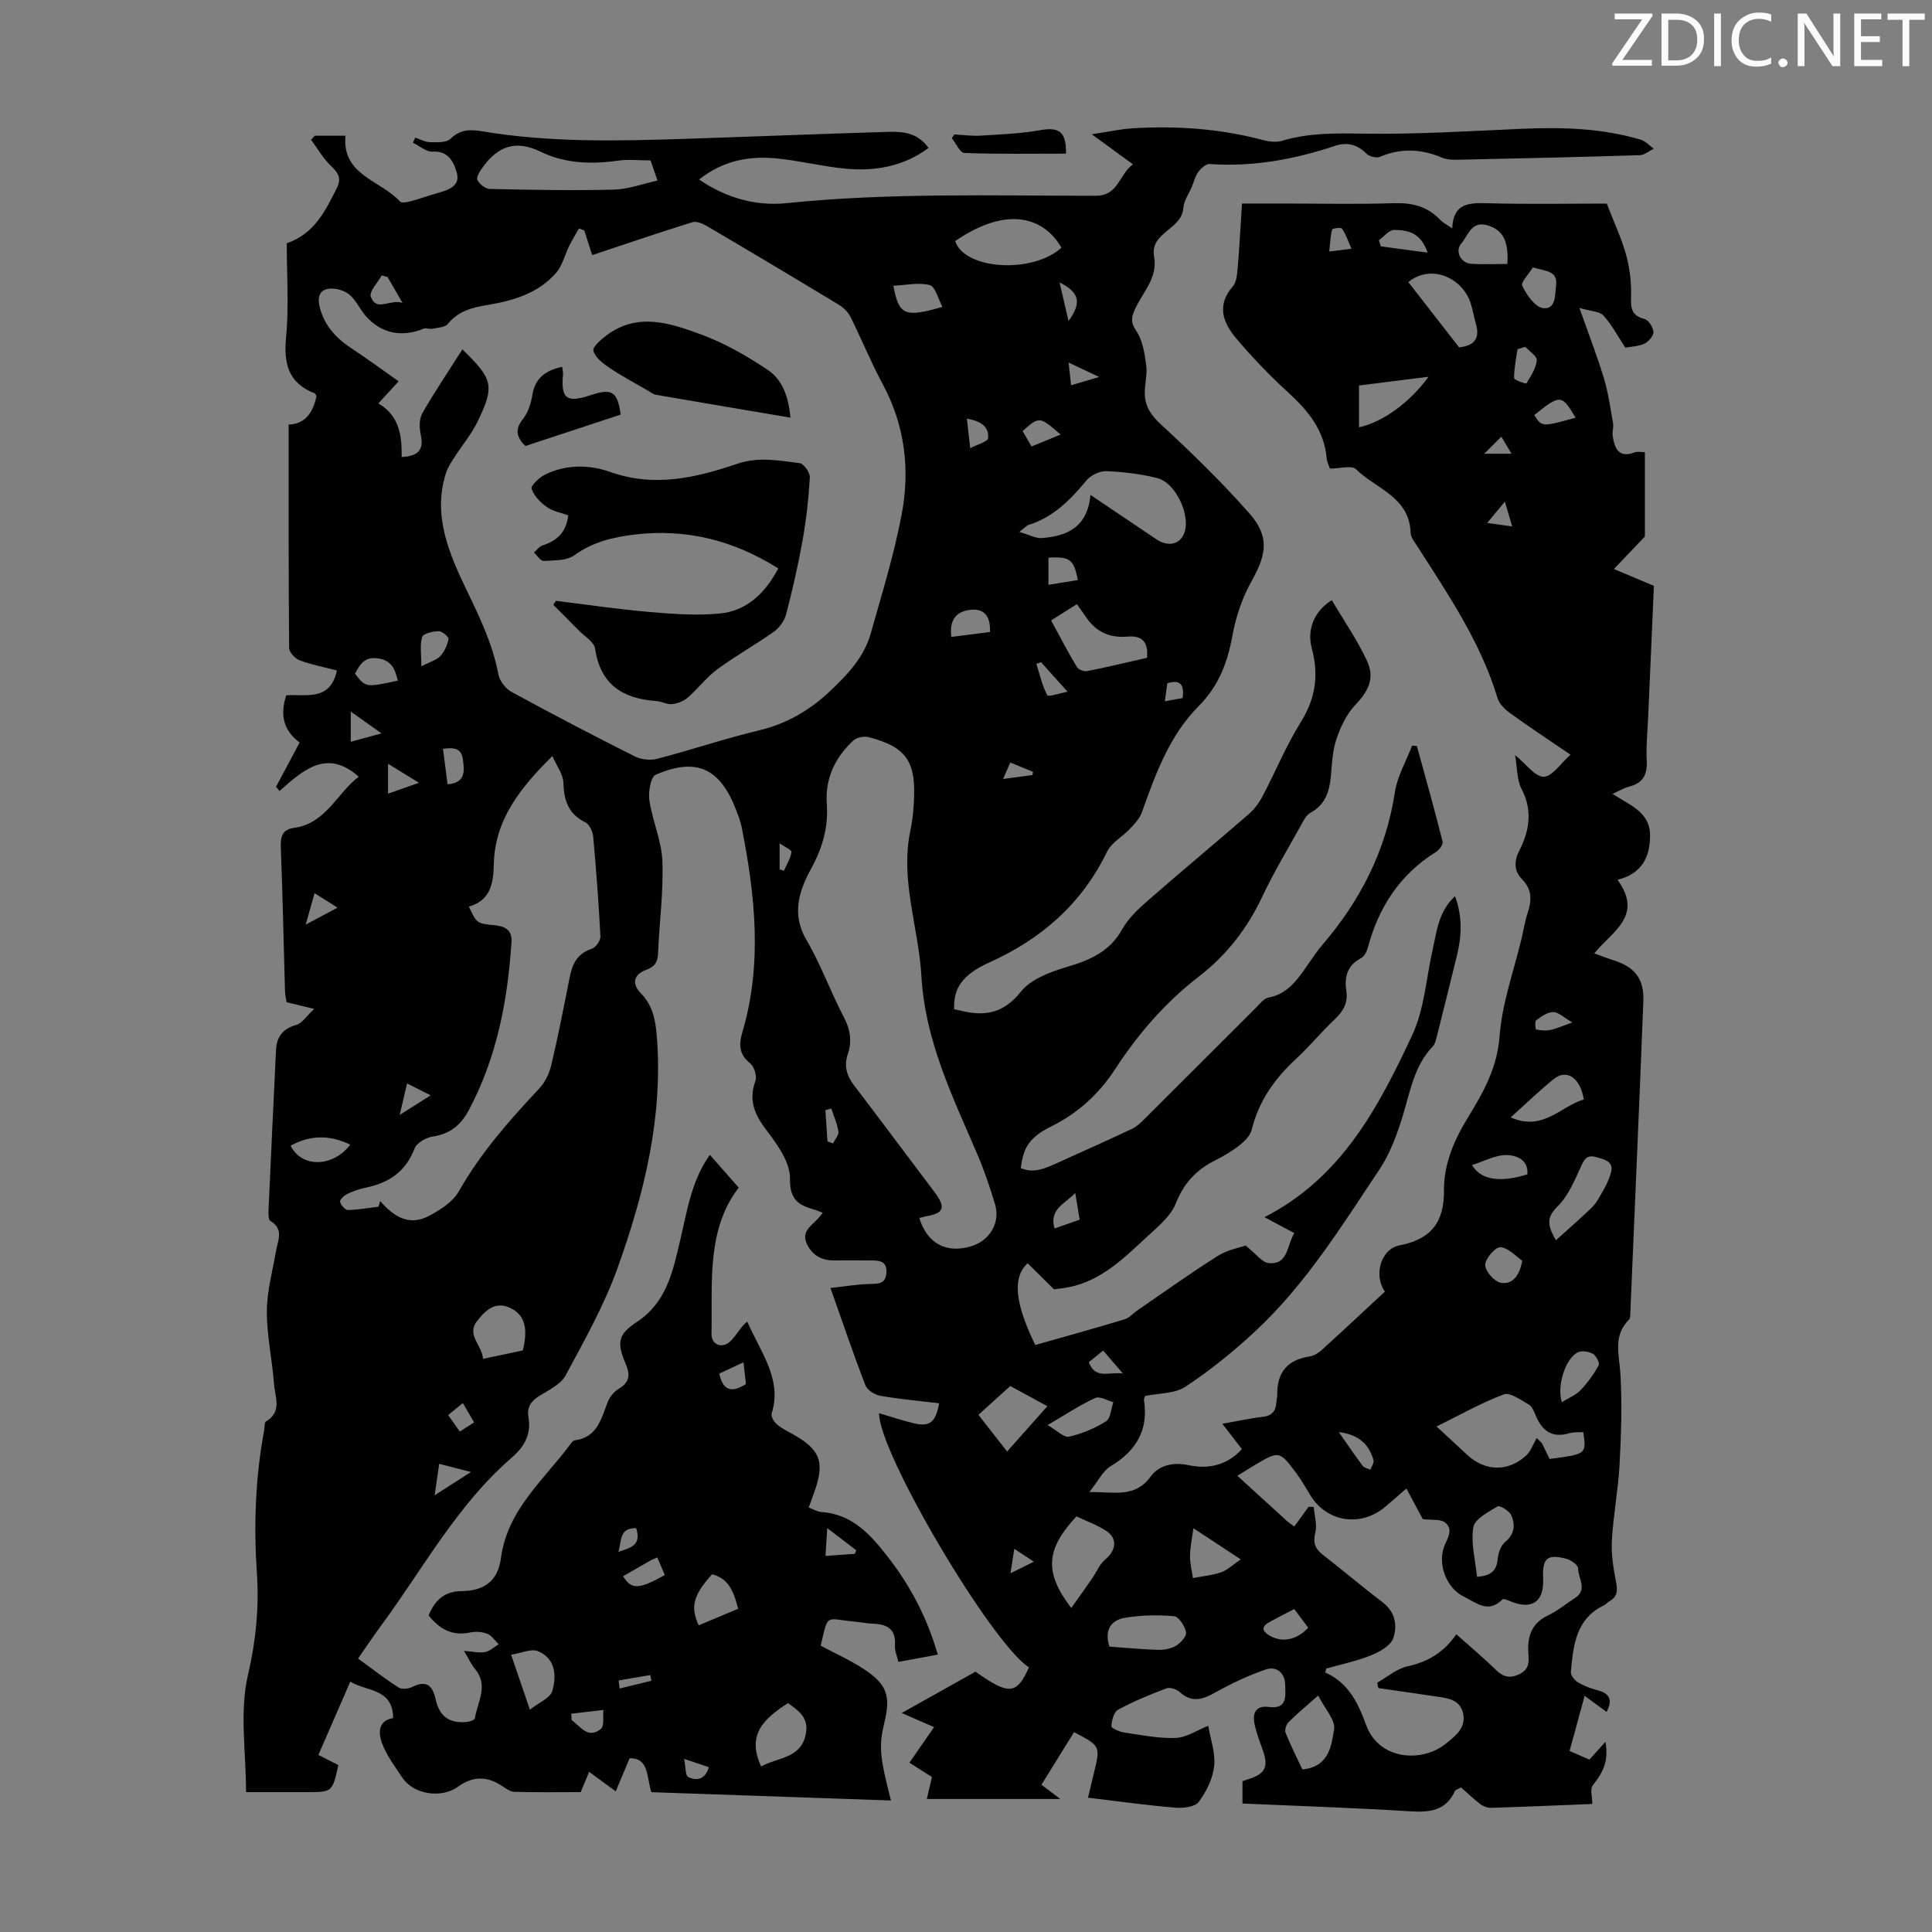 <svg enable-background="new 0 0 400 400" viewBox="0 0 400 400" xmlns="http://www.w3.org/2000/svg"><rect x="0" y="0" width="400" height="400" fill="#808080" stroke="none"/><g fill="#fafbfa"><path d="m342.2 3.2-6.3 9.2h6.1v1.2h-8.2v-.5l6.2-9.1h-5.7v-1.2h7.8v.4z"/><path d="m344 13.7v-10.9h3.1c1.6 0 3 .5 4.1 1.4 1.1 1 1.6 2.2 1.6 3.9s-.5 3-1.6 4-2.5 1.5-4.2 1.5h-3zm1.4-9.6v8.4h1.6c1.4 0 2.5-.4 3.2-1.1.8-.8 1.2-1.8 1.2-3.2s-.4-2.4-1.2-3.1-1.8-1-3.1-1z"/><path d="m356.3 2.8v10.9h-1.4v-10.9z"/><path d="m366.6 13.2c-.8.4-1.8.6-3 .6-1.6 0-2.8-.5-3.7-1.5s-1.4-2.3-1.4-3.9c0-1.7.5-3.2 1.6-4.2s2.4-1.6 4-1.6c1 0 1.9.1 2.6.4v1.5c-.8-.4-1.6-.6-2.6-.6-1.2 0-2.2.4-3 1.2s-1.1 1.9-1.1 3.3c0 1.3.4 2.3 1.1 3.1s1.6 1.1 2.8 1.1c1.1 0 2-.2 2.8-.7v1.3z"/><path d="m368.2 13c0-.3.1-.5.3-.6.2-.2.4-.3.6-.3.3 0 .5.1.7.3s.3.4.3.6-.1.5-.3.6c-.2.2-.4.3-.7.3s-.5-.1-.6-.3c-.2-.2-.3-.4-.3-.6z"/><path d="m381.1 13.7h-1.7l-5.5-8.4c-.2-.2-.3-.5-.4-.7 0 .2.1.8.1 1.5v7.6h-1.4v-10.9h1.8l5.3 8.3c.3.4.4.6.4.8 0-.3-.1-.8-.1-1.6v-7.5h1.4v10.9z"/><path d="m389.7 13.7h-5.8v-10.9h5.6v1.2h-4.2v3.5h3.9v1.2h-3.9v3.7h4.4z"/><path d="m398.4 4.1h-3.1v9.6h-1.4v-9.6h-3.1v-1.3h7.7v1.3z"/></g><path d="m214.34 278.47c6.26-1.78 12.39-3.47 18.47-5.31 1-.3 1.8-1.26 2.72-1.89 5.52-3.78 10.96-7.69 16.62-11.26 2.01-1.27 4.54-1.7 5.74-2.13 2.12 1.67 3.42 3.54 4.85 3.64 4.04.3 3.65-3.68 5.23-6.22-2.07-1.11-3.97-2.12-6.17-3.3 15.99-8.17 23.63-22.82 30.59-37.71 2.54-5.43 2.9-11.87 4.26-17.85.85-3.75 1.18-7.73 4.6-10.89 1.61 4.38 1.35 8.39.36 12.42-1.39 5.63-2.78 11.27-4.2 16.89-.16.63-.35 1.35-.77 1.79-3.76 3.92-4.61 9.02-6.09 13.95-1.2 4.01-2.68 8.13-4.98 11.57-7.82 11.71-15.28 23.78-25.7 33.47-4.49 4.18-9.32 8.08-14.42 11.46-2.22 1.47-5.51 1.32-8.38 1.92-.06.24-.26.57-.22.87.95 6.18-1.58 10.46-6.86 13.64-1.65.99-2.63 3.11-4.46 5.38 5.17-.05 9.42 1.27 12.67-3.17 1.77-2.42 4.72-3.07 7.91-2.39 4.28.91 8.08-.1 11.01-3.33-1.41-1.82-2.56-3.31-4.05-5.24 3.31-.58 5.8-1.16 8.32-1.43 1.93-.2 2.73-1.15 2.85-2.94.04-.56.21-1.11.2-1.67-.06-4.56 2.07-7.19 6.65-7.89.93-.14 1.9-.74 2.61-1.39 4.39-3.98 8.71-8.04 13.04-12.05-2.4-3.32-.88-8.82 3.01-9.57 6.56-1.27 9.27-4.79 9.21-11.41-.04-5.44 2.09-10.38 4.97-15.08 3.17-5.17 6.07-10.3 6.55-16.86.51-6.83 2.96-13.51 4.56-20.25.41-1.74.68-3.52 1.24-5.21.84-2.58.99-4.81-1.17-7.01-1.55-1.58-1.74-3.57-.58-5.84 2.09-4.1 2.85-8.32.5-12.82-1-1.92-.89-4.43-1.35-7.03 2.32 1.89 4.13 4.5 5.93 4.49 1.74-.01 3.46-2.72 5.55-4.57-4.37-2.98-8.45-5.67-12.4-8.52-1.11-.8-2.34-1.95-2.71-3.19-3.47-11.53-10.14-21.34-16.53-31.32-.6-.93-1.44-1.95-1.47-2.95-.25-7.41-7.21-9.08-11.3-13.12-.89-.88-3.4-.13-5.4-.13-.21-.64-.61-1.35-.67-2.08-.49-5.88-3.87-9.94-8.03-13.74-3.79-3.46-7.36-7.19-10.68-11.11-2.72-3.22-4.18-6.84-.74-10.78.77-.89.9-2.48 1.01-3.77.37-4.33.59-8.68.9-13.4h8.83c7.5 0 15.01.18 22.5-.07 3.82-.13 7.02.61 9.68 3.42.6.63 1.43 1.04 2.52 1.8.19-5.29 3.52-5.32 7.41-5.21 8.37.23 16.75.07 24.58.07 1.51 3.92 3.1 7.26 4.05 10.77.76 2.82 1.09 5.86.98 8.78-.09 2.4.31 3.7 2.8 4.35.84.22 1.8 1.75 1.84 2.72.03.8-1.05 2-1.92 2.4-1.27.58-2.8.6-3.91.8-1.56-2.37-2.79-4.74-4.53-6.65-.81-.89-2.6-.87-4.97-1.56 1.91 5.41 3.67 9.92 5.07 14.55.91 3.01 1.34 6.18 1.89 9.3.15.85-.2 1.8-.07 2.66.41 2.56 1.22 4.66 4.57 3.38.57-.22 1.29-.03 2.1-.03v17.46c-2.47 2.59-4.2 4.4-6.42 6.73 3.42 1.44 5.75 2.42 8.28 3.48-.39 9-.78 17.93-1.17 26.87-.13 3.13-.47 6.27-.31 9.39.15 2.92-.85 4.62-3.71 5.33-1.06.27-2.04.89-3.35 1.48 3.4 2.32 7.78 3.66 7.75 8.68-.03 4.4-1.65 7.83-6.74 9.11 5.45 7.51-1.17 10.71-4.81 15.24 1.53.55 2.83 1.06 4.16 1.48 4.24 1.37 6.18 3.84 6 8.38-.84 21.46-1.78 42.92-2.69 64.37-.02.55.02 1.29-.3 1.61-3.39 3.4-1.98 7.35-1.75 11.37.35 6.2.15 12.46-.19 18.68-.29 5.24-1.3 10.44-1.59 15.69-.16 2.84.32 5.77.87 8.58.35 1.77.28 3.04-1.38 3.97-.39.22-.67.62-1.07.81-5.9 2.8-6.4 8.34-6.91 13.81-.06.68.74 1.72 1.42 2.14 1.22.74 2.62 1.29 4.01 1.64 2.63.66 3.29 2.05 1.96 4.51-1.38-1.01-2.76-2.02-4.54-3.32-1.09 3.98-2.07 7.59-3.12 11.41 1.49.65 2.78 1.21 4.11 1.79 1.19-1.32 2.22-2.46 3.33-3.69.63 3.79-.24 6.03-2.64 9.01-.61.75-.09 2.41-.09 3.86-6.66.27-13.78.58-20.91.8-.76.02-1.66-.3-2.27-.76-1.47-1.12-2.8-2.42-3.98-3.46-.88.46-1.18.52-1.25.67-1.87 4.18-5.25 4.53-9.34 4.27-11.48-.72-22.98-1.09-34.68-1.61 0-1.55 0-2.96 0-4.62.42-.14 1.02-.34 1.61-.55 3.1-1.06 3.75-2.49 2.67-5.66-.65-1.89-1.42-3.77-1.8-5.72-.43-2.22.3-3.8 3.02-3.44 3.93.52 3.37-2.52 3.34-4.63-.04-2.37-1.76-3.93-4.07-3.12-3.55 1.24-7.02 2.86-10.3 4.7-2.66 1.49-4.92 2.29-7.49-.06-.64-.59-2.01-1.02-2.74-.74-3.41 1.29-6.81 2.69-10.01 4.43-.87.47-1.3 2.22-1.37 3.42-.02.39 1.68 1.15 2.67 1.29 3.54.52 7.12 1.26 10.66 1.12 2.22-.09 4.39-1.59 6.72-2.51.45 2.67 1.52 5.57 1.23 8.32-.28 2.6-1.61 5.34-3.22 7.46-.8 1.06-3.29 1.3-4.95 1.16-5.89-.5-11.76-1.32-17.95-2.06.45-1.9.86-3.6 1.27-5.29 1.3-5.41 1.3-5.41-4.16-8.28-2.12 3.42-4.27 6.88-6.75 10.89 1.14.86 2.25 1.7 3.9 2.95-9.62 0-18.49 0-27.63 0 .37-1.58.69-2.96 1.06-4.54-1.44-.92-2.92-1.86-4.66-2.97 1.83-2.65 3.58-5.17 5.1-7.37-2.06-.9-3.92-1.71-6.7-2.92 5.83-3.26 10.58-5.92 15.28-8.56 6.92 4.92 8.54 4.78 11.06-.89-7.8-5.04-31.13-44.49-31.03-52.62 2.35.69 4.66 1.46 7 2.04 3.46.86 4.7-.06 5.44-4.1-4.08-.49-8.18-.85-12.21-1.55-1.14-.2-2.67-1.18-3.06-2.17-2.45-6.35-4.63-12.8-7.23-20.15 2.84-.31 5.35-.73 7.87-.82 1.77-.06 3.51.16 3.71-2.23.22-2.72-1.71-2.66-3.58-2.65-2.35.01-4.7-.04-7.05 0-2.59.05-4.55-.89-5.76-3.26-1.35-2.64.75-3.83 2.16-5.33.3-.32.56-.67 1.05-1.27-.63-.25-1.07-.46-1.54-.6-3.25-.92-5.33-1.91-5.24-6.43.07-3.31-2.54-7.02-4.77-9.94-2.5-3.27-3.88-6.23-2.39-10.32.36-1-.24-2.97-1.08-3.65-2.3-1.87-2.4-3.83-1.62-6.45 4.18-14.16 2.65-28.34-.15-42.49-.24-1.2-.7-2.35-1.14-3.5-3.3-8.66-8.24-10.99-16.66-7.31-1.05.46-1.55 3.58-1.3 5.31.63 4.23 2.53 8.35 2.69 12.57.24 6.34-.63 12.72-.9 19.09-.08 1.81-.64 2.74-2.42 3.4-2.64.98-3.09 2.86-1.12 4.89 2.56 2.63 3.04 5.74 3.31 9.19 1.25 16.55-2.64 32.27-8.12 47.59-2.77 7.74-6.87 15.03-10.78 22.3-1 1.87-3.48 3.04-5.45 4.26-1.73 1.07-2.59 2.35-2.25 4.37.61 3.55-.8 6.11-3.48 8.43-11.34 9.81-18.36 23.02-27.11 34.87-1.53 2.07-2.95 4.21-4.69 6.71 2.8 2.03 5.5 4.13 8.37 5.98.66.43 2.02.3 2.8-.09 2.94-1.46 4.24-.41 4.9 2.56.8 3.6 2.88 5.01 6.49 4.67.58-.06 1.57-.42 1.63-.76.53-3.38 2.9-6.76.04-10.19-.82-.99-1.37-2.22-2.29-3.76 1.79.13 3.13.47 4.37.24 1-.19 1.88-1.06 2.81-1.62-.78-.75-1.44-1.81-2.38-2.17-1.08-.42-2.46-.5-3.61-.25-3.68.77-6.28-.75-8.52-3.54 1.22-3.01 3.22-5 6.65-5.03 4.7-.03 7.67-1.9 8.34-6.91 1.32-10 8.97-16.2 14.48-23.67.19-.26.48-.6.76-.64 4.72-.6 5.5-4.49 6.87-7.99.41-1.06 1.33-2.13 2.3-2.71 2.19-1.31 2.37-2.82 1.44-5.03-1.92-4.56-1.71-6.15 2.34-8.83 6.08-4.03 7.37-10.38 8.86-16.66 1.47-6.19 2.35-12.55 6.19-17.89 1.94 2.2 3.86 4.39 5.98 6.79-6.69 8.65-5.44 19.61-5.64 30.26-.04 2.3 2.21 3.17 3.92 1.53 1.26-1.21 2.05-2.91 3.47-4.06 2.92 6.59 7.27 11.99 5.06 19.04-.18.57.44 1.65 1 2.15.9.81 2.03 1.38 3.11 1.97 6.01 3.27 7.01 5.94 4.63 12.39-.34.92-.67 1.85-1.06 2.95 1 .37 1.8.88 2.62.93 6.55.43 10.36 4.91 13.95 9.54 4.54 5.87 7.95 12.38 10.15 19.98-2.79.52-5.34.99-8.15 1.51-.28-1.24-.8-2.32-.72-3.35.27-3.44-1.59-4.47-4.58-4.56-1.22-.04-2.44-.31-3.66-.42-6.2-.55-5.54-1.95-7.13 4.98 2.91 1.55 5.96 2.91 8.74 4.71 5 3.25 5.8 5.61 4.42 11.29-1.14 4.71-.96 7.02 1.39 16.04-16.63-.58-33.07-1.15-49.6-1.72-1.03-2.99-.41-7.12-4.52-7.02-1.02 2.44-1.94 4.64-2.87 6.85-1.79-1.32-3.59-2.63-5.5-4.04-.49 1.16-1.08 2.57-1.76 4.2-4.56 0-9.13.07-13.71-.06-.88-.02-1.8-.71-2.6-1.24-3.1-2.05-6.05-2.02-9.07.17-3.47 2.52-9.27 1.61-11.56-1.89-1.51-2.31-3.26-4.57-4.18-7.11-.73-2-.95-4.64 2.29-5.2-.06-6.19-5.35-5.43-8.87-7.54-2.25 5.18-4.38 10.07-6.6 15.17 1.47.75 2.82 1.43 4.13 2.1-1.24 5.6-1.24 5.6-6.59 5.6-3.89 0-7.78 0-12.52 0 0-8.32-1.38-16.66.4-24.26 1.67-7.15 2.32-14.03 1.84-21.15-.66-9.88-.31-19.68 1.5-29.42.12-.66.02-1.69.39-1.91 3.42-2.03 1.85-5.13 1.66-7.79-.37-5.02-1.5-10.01-1.48-15.01.01-4.17 1.18-8.35 1.9-12.51.38-2.22 1.67-4.52-1.17-6.2-.42-.25-.42-1.44-.39-2.18.49-11.06 1.03-22.11 1.55-33.17.13-2.8 1.41-4.46 4.23-5.26 1.18-.34 2.05-1.77 3.68-3.3-2.59-.63-4.07-.99-5.71-1.38-.11-.7-.31-1.46-.33-2.21-.29-9.96-.49-19.92-.87-29.87-.08-2.22.31-3.69 2.74-4.02 6.61-.9 8.89-7.18 13.39-10.59-6.59-5.87-11.48-1.39-16.4 2.96-.24-.29-.48-.58-.72-.88 1.59-2.98 3.18-5.97 4.89-9.17-3.29-2.38-4.14-5.67-2.77-9.76 4.03-.3 9.1 1.31 10.49-5.14-2.63-.69-5.26-1.19-7.73-2.11-.94-.35-2.16-1.66-2.17-2.55-.13-15.32-.1-30.64-.1-46.27 3.29-.04 5.09-2.41 5.76-5.91-.12-.18-.2-.47-.36-.54-5.48-2.13-6.45-6.16-5.93-11.66.61-6.43.14-12.96.14-19.4 5.84-2.07 8-6.79 10.35-11.4 1.02-2.01.39-3.13-1.13-4.56-1.65-1.56-2.81-3.62-4.18-5.47.25-.28.51-.57.76-.85h6.36c-.79 8.18 7.27 9.21 11.29 13.62.33.36 1.5.14 2.21-.05 1.94-.52 3.83-1.22 5.77-1.76 2.17-.6 4.52-1.49 3.78-4.11-.61-2.15-1.65-4.61-5.02-4.41-1.31.08-2.7-1.19-4.06-1.85.16-.35.32-.7.48-1.06 1 .34 2 .94 3 .95 1.45.03 3.4.15 4.27-.68 2.05-1.96 4.04-2 6.63-1.56 13.98 2.35 28.08 2.01 42.17 1.55 13.97-.46 27.94-1.03 41.91-1.44 2.99-.09 6.05.17 8.29 3.34-5.34 3.92-11.25 4.87-17.44 4.26-4.55-.45-9.04-1.57-13.59-2.06-5.82-.63-11.37.27-16.48 4.33 5.64 3.84 11.77 5.54 18.12 4.89 21.32-2.19 42.68-1.52 64.03-1.53 4.66 0 4.77-4.35 7.66-6.52-2.83-2.06-5.32-3.88-8.51-6.21 3.33-.5 5.9-1.08 8.5-1.24 9.1-.54 18.1.07 26.95 2.44 1.24.33 2.72.51 3.91.16 5.54-1.67 11.12-1.58 16.86-1.49 10.83.17 21.68-.51 32.51-.99 8.43-.38 16.78-.18 24.92 2.24 1 .3 1.81 1.23 2.71 1.86-.97.47-1.92 1.32-2.9 1.35-12.52.39-25.04.67-37.57.94-1.1.02-2.31.01-3.29-.4-4.31-1.83-8.55-2.08-12.94-.2-.73.31-2.22-.07-2.81-.67-1.89-1.93-4.07-2.41-6.44-1.62-8.46 2.83-17.06 4.4-26.03 3.78-.76-.05-1.8.93-2.36 1.69-.64.87-.89 2.03-1.32 3.06-.6 1.44-1.65 2.86-1.74 4.33-.28 4.5-6.97 5.06-6.06 10.06.82 4.51-2.45 7.47-4.01 11.05-.74 1.7-.83 2.66.34 4.39 1.31 1.94 1.71 4.63 2.04 7.05.26 1.95-.34 3.99-.29 5.99.06 2.68 1.4 4.52 3.48 6.43 6.31 5.81 12.49 11.84 18.16 18.27 4.21 4.78 3.59 8.47.49 13.99-1.92 3.42-3.27 7.36-3.97 11.23-1.03 5.65-2.81 10.48-7.05 14.74-5.99 6.02-8.89 14-11.7 21.9-.45 1.28-1.5 2.4-2.46 3.43-1.54 1.64-3.83 2.85-4.76 4.75-5.24 10.8-13.59 18.09-24.39 22.95-5.51 2.48-7.5 5.35-7.26 9.7.4.08.84.14 1.26.25 4.97 1.26 8.93.65 12.53-3.89 2.06-2.59 6.03-4.09 9.43-5.1 4.79-1.42 8.93-3.13 11.53-7.79 1.21-2.17 3.14-4.06 5.04-5.72 6.99-6.11 14.14-12.05 21.16-18.14 1.14-.99 2.13-2.29 2.84-3.63 2.71-5.14 4.93-10.57 7.99-15.49 3.07-4.92 3.72-9.75 2.25-15.25-1.06-3.97.58-7.76 4.15-9.95 2.47 4.19 5.27 8.22 7.3 12.6 1.69 3.65.18 6.34-2.52 9.18-1.81 1.91-3.02 4.6-3.88 7.15-.8 2.39-.86 5.06-1.11 7.62-.3 3.14-1.18 5.82-4.22 7.47-.88.48-1.45 1.66-1.98 2.62-2.71 4.89-5.61 9.69-7.99 14.74-3.11 6.62-7.41 12.13-13.19 16.59-6.89 5.32-12.52 11.83-17.25 19.09-3.39 5.2-7.71 9.15-13.3 11.92-4.44 2.2-5.76 4.35-6.25 8.61 2.72 1.17 5.14.01 7.54-1.07 5.18-2.33 10.35-4.65 15.49-7.07.97-.46 1.82-1.28 2.6-2.06 7.7-7.66 15.36-15.35 23.05-23.01.78-.78 1.6-1.9 2.54-2.08 4.37-.82 6.35-4.23 8.6-7.4.84-1.19 1.64-2.41 2.59-3.51 7.89-9.19 13.19-19.54 15.04-31.66.51-3.31 2.34-6.41 3.56-9.61.33.03.66.05.99.08 1.81 6.59 3.66 13.17 5.33 19.8.15.58-.71 1.72-1.39 2.14-7.49 4.66-11.88 11.48-14.12 19.87-.21.78-.72 1.76-1.37 2.1-2.83 1.49-3.5 3.84-3.06 6.73.37 2.44-.57 4.22-2.35 5.89-2.77 2.6-5.19 5.58-7.98 8.16-4.46 4.11-7.8 8.78-9.26 14.77-.3 1.22-1.5 2.39-2.56 3.23-1.57 1.23-3.34 2.26-5.13 3.16-3.84 1.93-6.39 4.72-8.03 8.86-1 2.52-3.44 4.59-5.55 6.52-4.93 4.51-9.65 9.45-16.65 10.82-1.3.25-2.62.37-3.02.42-2.17-2.14-3.82-3.78-5.45-5.39-3.83 3.45-1.69 10.18 1.58 16.93zm-118.61-206.13c6.34 6.14 6.72 7.53 3.19 14.86-1.29 2.69-3.28 5.03-4.9 7.57-.64.99-1.31 2.02-1.67 3.12-2.93 8.98.85 17.2 4.45 24.68 2.68 5.58 5.23 10.92 6.37 17 .26 1.36 1.47 2.99 2.7 3.66 8.44 4.61 16.96 9.05 25.55 13.37 1.32.67 3.23.87 4.66.5 7.03-1.83 13.93-4.17 20.98-5.86 5.84-1.4 10.58-4.15 14.94-8.29 3.66-3.47 6.93-7 8.3-11.87 2.29-8.15 4.82-16.27 6.38-24.56 1.76-9.3.69-18.45-3.94-27.02-2.43-4.49-4.34-9.25-6.62-13.82-.5-1.01-1.43-1.96-2.39-2.55-9.08-5.5-18.21-10.94-27.36-16.32-.89-.52-2.18-1.07-3.04-.8-6.89 2.15-13.72 4.48-20.72 6.81-.38-1.19-1.01-3.15-1.64-5.11-.37-.14-.73-.28-1.1-.42-.68 1.22-1.42 2.42-2.04 3.67-.91 1.83-1.38 4-2.66 5.49-3.7 4.29-8.92 5.81-14.28 6.7-3.16.53-6.02 1.25-8.18 3.92-.59.73-2.11.76-3.23 1-.55.12-1.25-.24-1.73-.04-4.59 1.89-8.85 1.03-12.06-2.65-1.24-1.43-2.03-3.35-3.47-4.48-1.11-.86-3.01-1.35-4.38-1.08-2.01.39-2.08 2.22-1.58 4.04 1.02 3.66 3.36 6.19 6.47 8.23 3.3 2.17 6.47 4.52 9.8 6.86-1.56 1.7-2.75 2.99-4.2 4.57 4.41 2.56 4.88 6.76 4.83 11.1 3.19-.19 4.66-1.27 3.97-4.49-.31-1.45-.39-3.33.29-4.53 2.51-4.42 5.39-8.66 8.31-13.26zm94.6 179.83c1.64 5.32 5.62 7.41 10.76 5.85 3.83-1.16 6.06-4.89 4.92-8.7-1.05-3.52-2.24-7.02-3.69-10.4-5.1-11.88-10.8-23.5-11.55-36.81-.57-10.08-4.47-19.91-2.27-30.22.39-1.85.6-3.76.7-5.65.47-8.16-1.13-11.53-9.37-13.62-.95-.24-2.44.04-3.13.67-3.78 3.5-5.89 7.84-5.52 13.11.34 4.83-.86 9.07-3.22 13.4-2.46 4.5-4.18 9.4-.99 14.81 2.99 5.08 4.97 10.73 7.73 15.96 1.36 2.58 1.72 5.04.84 7.65-.85 2.51-.23 4.51 1.3 6.51 5.55 7.29 11.03 14.64 16.55 21.95 2.53 3.34 2.11 4.53-1.86 5.18-.33.07-.64.17-1.2.31zm-111.95-2.34c.11-.39.22-.78.33-1.17 2.71 3.16 5.94 5.23 9.96 3.15 2.38-1.23 5.05-2.91 6.3-5.12 4.53-7.97 10.47-14.72 16.68-21.33 1.21-1.29 2.09-3.15 2.5-4.89 1.41-5.98 2.59-12.01 3.78-18.04.55-2.78 1.53-5.01 4.56-5.98.83-.26 1.87-1.7 1.82-2.55-.35-6.92-.87-13.84-1.5-20.75-.1-1.04-.8-2.51-1.64-2.91-3.56-1.73-4.41-4.58-4.53-8.23-.06-1.68-1.33-3.32-2.28-5.48-6.85 6.78-11.93 13.34-12.12 22.39-.09 4.04-.71 7.51-5.16 8.78 1.64 3.53 1.64 3.48 5.27 3.85 2.02.2 3.72.85 3.55 3.46-.79 12.15-3.03 23.91-8.82 34.8-1.64 3.08-3.84 4.94-7.4 5.48-1.42.21-3.4 1.31-3.85 2.49-1.83 4.81-5.32 7.13-10.1 8.11-1.3.27-2.6.71-3.8 1.29-.66.32-1.6 1.18-1.52 1.63.13.68 1.05 1.71 1.62 1.71 2.13-.04 4.24-.44 6.35-.69zm223.14 88.53c2.95 2.64 5.7 4.93 8.25 7.43 1.5 1.47 2.9 1.73 4.77.85 1.88-.89 2.07-2.24 1.91-4.13-.29-3.4.47-6.36 4.02-8.04 2-.95 3.76-2.41 5.63-3.63 2.68-1.74.6-4.1.64-6.13.01-.67-1.48-1.73-2.44-1.98-3.98-1.05-5.01-.1-4.81 4.03.23 4.83-2.24 6.6-6.68 4.81-.57-.23-1.52-.66-1.73-.44-2.96 3.03-5.48.66-8.06-.6-3.7-1.81-5.62-7.16-3.76-10.97.82-1.67 1.46-3.28-.19-4.41-.96-.66-2.55-.4-4.5-.63-.86-1.6-2.04-3.82-3.39-6.34-1.55 1.34-2.95 2.58-4.39 3.79-5.09 4.27-12.07 3.19-15.5-2.39-.94-1.52-1.8-3.1-2.87-4.53-3.54-4.73-3.58-4.71-8.66-1.71-1.11.66-2.2 1.36-3.57 2.21 3.51 3.2 6.79 6.21 10.1 9.21.48.44 1.02.8 1.67 1.3 1.06-1.46 2.01-2.77 2.96-4.08h1.07c.15 1.78.75 3.68.34 5.32-.52 2.1-.08 3.34 1.55 4.6 4.16 3.22 8.16 6.64 12.35 9.81 2.67 2.02 3.12 4.88 2.22 7.47-.54 1.55-2.82 2.82-4.59 3.54-2.98 1.2-6.18 1.86-9.29 2.74-.06.27-.12.54-.18.82 4.85 2.14 6.82 6.4 8.45 10.86 2.68 7.33 11.56 7.83 16.48 3.89 2.04-1.63 4.25-3.32 3.6-6.3-.66-3-3.42-3.16-5.86-3.53-3.89-.59-7.79-1.14-11.69-1.7-.08-.37-.16-.74-.24-1.11 2.08-1.17 4.04-2.9 6.28-3.39 4.15-.91 7.45-2.8 10.11-6.64zm-75.75-235.89c4.96 3.33 9.29 6.24 13.61 9.16 2.07 1.4 4.4 1.34 5.54-.69 1.99-3.52-1.3-10.91-5.27-11.94-3.42-.88-7.02-1.3-10.55-1.45-1.38-.06-3.26.83-4.16 1.91-3.32 4.02-6.85 7.61-11.98 9.22-.37.11-.66.48-1.93 1.45 2.1.6 3.42 1.37 4.66 1.27 5.2-.4 9.45-2.19 10.08-8.93zm102.03 194.04c-.95.06-1.97-.05-2.88.22-3.64 1.09-5.7-.55-7.01-3.77-.33-.81-.76-1.81-1.44-2.2-1.63-.92-3.83-2.55-5.11-2.07-4.66 1.74-9.05 4.24-13.93 6.65 2.29 2.12 4.32 4 6.35 5.88 3.69 3.42 8.44 3.56 12.17.15 1.01-.92 1.49-2.42 2.21-3.65l1.09 1.09c.53 1.09 1.06 2.19 1.57 3.25 7.64-.99 7.64-.99 6.98-5.55zm-193.11-263.3c-2.52 0-4.68-.25-6.75.05-5.53.79-11.02.59-16.01-1.85-5.17-2.52-8.83-1.11-11.93 3.14-.59.8-1.43 2.07-1.16 2.69.37.86 1.67 1.86 2.59 1.88 8.55.19 17.11.35 25.66.14 2.98-.07 5.94-1.2 9.04-1.88-.64-1.83-1.03-2.98-1.44-4.17zm63.07 16.7c1.91 5.94 15.97 6.83 22 1.38-3.35-5.88-10.72-9.1-22-1.38zm24.03 283.01c1.62-2.28 2.98-4.17 4.3-6.08.92-1.33 1.55-2.98 2.74-3.97 2.26-1.88 2.6-4.36.17-5.94-1.92-1.25-4.15-2.04-6.14-2.98-6.32 6.82-6.73 11.55-1.07 18.97zm-4.17-204.46c1.85 3.4 3.49 6.55 5.31 9.6.33.55 1.49 1.02 2.14.89 4.15-.82 8.26-1.82 12.41-2.76.29-3.16-.93-4.66-3.99-4.39-3.51.31-6.36-.82-8.42-3.73-.71-1-1.42-2-2.11-2.99-2.18 1.38-3.66 2.32-5.34 3.38zm73.96-70.06c3.61 4.65 7.14 9.18 10.51 13.52 3.48-.37 4.27-2.14 3.47-4.93-.4-1.38-.63-2.82-1.07-4.19-1.67-5.26-8.17-8.26-12.91-4.4zm30.56 198.37c2.13-1.91 4.03-3.58 5.88-5.3.96-.9 2.03-1.79 2.69-2.9 1.13-1.89 2.33-3.85 2.86-5.95.55-2.18-1.46-2.6-3.13-3.06-1.86-.52-2.41.39-3.12 1.96-1.33 2.9-2.63 6.08-4.82 8.23-2.13 2.1-2.35 3.66-.36 7.02zm-92.44 84.14c3.37.24 6.65.57 9.93.67 1.28.04 2.75-.19 3.81-.82.98-.58 2.27-2.01 2.12-2.82-.24-1.27-1.5-3.24-2.47-3.32-3.34-.3-6.79-.23-10.1.31-3.38.54-4.28 3.01-3.29 5.98zm43.21 10.13c-2.7 2.4-4.51 3.88-6.14 5.53-.48.49-.84 1.62-.6 2.19 1.06 2.64 2.35 5.19 3.47 7.58 5.52-.51 6.03-4.9 6.57-8.34.29-1.91-1.92-4.22-3.3-6.96zm-63.74-64.08c-2.22 2-4.33 3.91-6.6 5.96 2.05 2.63 3.92 5.02 5.94 7.6 2.9-3.26 5.53-6.22 8.34-9.38-2.73-1.49-5.15-2.81-7.68-4.18zm-51.58 78.77c3.46-1.96 8.55-1.59 9.31-7.15.43-3.12-1.71-4.5-3.76-5.97-4.78 3.11-8.69 6.41-5.55 13.12zm-49.34-86.14c1.1-4.58.38-7.05-2.08-8.51-3.41-2.02-5.61.17-7.37 2.38-2.32 2.92 1.04 5.06 1.2 7.88 3.14-.67 5.74-1.22 8.25-1.75zm173.12-199.78v8.66c4.84-1.08 10.34-4.93 14.39-10.46-5.3.67-9.81 1.23-14.39 1.8zm24.43 246.65c2.77-.19 4.05-1.15 4.28-3.66.11-1.22.62-2.76 1.49-3.49 2-1.66 2.23-3.61 1.3-5.62-.42-.9-2.36-2.08-2.81-1.81-1.92 1.16-4.73 2.61-5.02 4.32-.55 3.23.41 6.72.76 10.26zm22.11-98.82c-.72-4.51-3.54-6.38-6.19-4.26-2.92 2.34-5.61 4.96-8.95 7.96 6.74 2.99 10.43-2.37 15.14-3.7zm-218.2 126.33c1.88-1.49 4.21-2.4 4.64-3.86.91-3.14.68-6.74-2.96-8.25-1.39-.58-3.43.4-5.57.73 1.38 4.06 2.49 7.29 3.89 11.38zm202.38-299.32c.27-4.85-.95-7-4.03-7.97-3.41-1.08-4.05 2.03-5.5 3.71-1.4 1.62-.14 4.1 2.08 4.23 2.41.15 4.85.03 7.45.03zm-65.01 261.75c-.29 2.23-.68 3.98-.7 5.74-.02 1.52.38 3.05.6 4.58 1.96-.38 3.99-.55 5.85-1.2 1.31-.45 2.41-1.55 4.05-2.67-3.84-2.52-6.59-4.33-9.8-6.45zm-30.19-21.35c1.96 1.12 3.39 2.63 4.43 2.4 2.68-.61 5.34-1.72 7.67-3.18.96-.6 1.04-2.6 1.52-3.97-1.26-.33-2.82-1.29-3.73-.87-3.11 1.42-5.99 3.34-9.89 5.62zm-69.47 30.89c-3.9 4.38-4.52 6.66-2.77 10.57 2.72-1.14 5.44-2.28 8.18-3.43-.89-3.38-1.85-6.27-5.41-7.14zm175.95-35.63c1.49-.93 2.93-1.5 3.89-2.51 1.45-1.52 2.71-3.28 3.73-5.12.26-.47-.51-2-1.18-2.38-.85-.48-2.28-.72-3.12-.32-2.56 1.21-4.43 7-3.32 10.33zm-128.25-226.77c-.9-1.66-1.46-4.2-2.62-4.51-2.3-.61-4.92.01-7.54.13 1.16 6.15 2.37 6.62 10.16 4.38zm122.25-8.17c-.8 1.31-2.56 3.08-2.2 3.82.91 1.87 2.64 4.39 4.3 4.6 2.7.34 2.46-2.77 2.7-4.72.36-2.99-2.02-2.9-4.8-3.7zm-244.85 181.62c-4.29-2.07-8.33-2.01-12.36.22 2.36 4.65 8.78 4.47 12.36-.22zm243.7 6.15c.29-3.11-2.42-3.96-4.24-4-2.33-.05-4.7 1.28-7.21 2.07 1.86 3.19 5.99 3.64 11.45 1.93zm-1.06 17.87c-1.27-.87-2.82-2.64-4.51-2.79-1.01-.09-3.13 2.34-3.15 3.66-.02 1.28 1.84 3.41 3.19 3.69 2.2.46 3.88-1.16 4.47-4.56zm-232.8-120.09c-.57-2.46-1.35-4.24-4.17-4.62-2.8-.38-3.68 1.34-4.7 3.18 2.24 2.87 2.24 2.87 8.87 1.44zm185.6 192.22c-1.98 1.04-3.66 1.86-5.28 2.78-1.6.91-1.29 1.85.11 2.68 2.61 1.55 5.62 1 8.07-1.6-.9-1.19-1.81-2.41-2.9-3.86zm-63-202.29c.16-3.28-1.21-4.83-3.88-4.61-3.07.25-4.6 2.11-4.11 5.63 2.65-.33 5.23-.66 7.99-1.02zm-117.72 7.1c1.84-.95 3.15-1.29 3.92-2.12.86-.93 1.48-2.28 1.7-3.53.08-.44-1.33-1.64-2.05-1.62-1.2.02-3.19.49-3.41 1.22-.51 1.64-.16 3.56-.16 6.05zm228.58-66.13c-.55.16-1.09.31-1.64.47-.28 2-.72 4-.7 5.99 0 .4 2.46 1.24 2.54 1.11.91-1.5 1.97-3.1 2.16-4.76.1-.84-1.51-1.87-2.36-2.81zm-20.26-19.52c-1.39-4.23-4.21-4.66-6.9-4.7-1.05-.02-2.12 1.38-3.18 2.13.14.43.28.85.42 1.28 3.01.4 6.02.8 9.66 1.29zm-72.41 67.8c-.8-4.27-1.64-4.91-6.08-4.64v5.62c2.2-.35 4.14-.66 6.08-.98zm-94.15 206.24c1.76 2.83 3.25 2.75 8.64-.24-.5-1.16-1.01-2.35-1.56-3.65-.63.29-1.04.43-1.4.64-1.83 1.03-3.64 2.08-5.68 3.25zm197.21-239.86c-2.88-4.86-3.17-4.87-8.56-.54 1.58 2.47 1.58 2.47 8.56.54zm-105.18 56.73c-2.32-2.58-3.91-4.34-5.5-6.11-.32.11-.64.23-.96.34.7 2.2 1.2 4.5 2.26 6.51.2.37 2.64-.44 4.2-.74zm-102.74 211.59c.01.44.03.87.04 1.31 1.84 1.3 3.38 4.04 6.09 1.83.74-.6.37-2.57.51-3.91-2.21.25-4.43.51-6.64.77zm-25.63-192.41c3.85-.33 3.48-2.88 3.17-5.21-.32-2.39-2.03-2.42-4.11-2.15.33 2.55.62 4.86.94 7.36zm119.06-73.15c.64 1.11 1.22 2.11 1.85 3.2 2.17-.89 4.01-1.64 6.03-2.47-4.4-3.8-4.4-3.8-7.88-.73zm-131.47-31.88c-.41-.11-.81-.23-1.22-.34-.82 1.49-2.64 3.34-2.26 4.4 1.16 3.23 3.89.45 6.56 1.28-1.26-2.19-2.17-3.76-3.08-5.34zm142.36 189.61c-1.89 2.18-5.52 3.27-4.27 7.37 1.88-.66 3.5-1.23 5.2-1.82-.35-2.06-.64-3.81-.93-5.55zm54.57 49.53c1.89 2.7 3.37 4.89 4.96 7 .32.42 1.05.53 1.59.78.23-.67.8-1.43.64-1.98-.92-3.13-2.85-5.27-7.19-5.8zm-187.19 13.08c2.72-1.74 4.85-3.1 7.53-4.82-2.6-.67-4.45-1.14-6.59-1.69-.3 2.16-.57 3.97-.94 6.51zm-11-157.74c-2.44-1.73-4.33-3.07-6.37-4.52v6.26c2.12-.58 3.91-1.07 6.37-1.74zm246.55 59.84c-1.75-1-2.85-2.13-3.97-2.14-1.18-.01-2.46.92-3.51 1.69-.33.24-.17 1.87-.03 1.9.94.2 1.98.33 2.92.12 1.34-.28 2.62-.87 4.59-1.57zm-148.57 110.03c.1-.25.21-.49.31-.74-1.83-1.4-3.67-2.81-6.01-4.6-.15 2.41-.25 3.99-.36 5.77 2.36-.16 4.21-.3 6.06-.43zm-28.05-37.32c.82 3.76 2.73 3.93 5.52 2.16-.15-1.35-.3-2.72-.5-4.5-1.9.89-3.37 1.57-5.02 2.34zm-62.17-122.32c-2.51-1.54-4.31-2.65-6.41-3.94v6.19c2.03-.71 3.77-1.32 6.41-2.25zm113.43-75.4c.23 2.08.42 3.67.69 6.13 1.56-.82 3.64-1.36 3.7-2.07.23-2.45-1.57-3.57-4.39-4.06zm32.3 197.69c-1.73-2.02-2.86-3.32-4.08-4.74-1.17.95-2.09 1.69-2.98 2.41 1.39 3.62 4.07 1.96 7.06 2.33zm-169.19-92.92c2.61-1.4 4.43-2.37 6.58-3.52-1.74-1.1-3.12-1.98-4.74-3.01-.58 2.06-1.08 3.84-1.84 6.53zm216.52-139.94c-.79-1.79-1.21-3.1-1.96-4.17-.21-.3-1.99-.06-2.05.2-.36 1.37-.4 2.82-.59 4.54 1.66-.21 2.72-.34 4.6-.57zm-195.53 172.81c-.51 2.19-.94 4-1.53 6.53 2.51-1.59 4.29-2.72 6.41-4.06-1.75-.89-3.03-1.54-4.88-2.47zm10.92 72.08c1.14-.73 1.95-1.25 2.96-1.9-.77-1.32-1.46-2.51-2.33-4-1.16.95-2.04 1.66-3.04 2.48.85 1.21 1.53 2.18 2.41 3.42zm124.17-237.92c.68 2.9 1.22 5.23 1.86 8 2.77-3.85 2.28-5.9-1.86-8zm-48.05 177.84c.38.14.77.28 1.15.42.4-.82 1.23-1.71 1.12-2.45-.24-1.63-.96-3.19-1.48-4.78-.41.12-.81.23-1.22.35.14 2.15.28 4.3.43 6.46zm-29.68 127.84c.33 1.61.22 3.46.87 3.77 1.8.88 3.56.46 4.24-2.05-1.51-.51-2.85-.96-5.11-1.72zm169.93-260.29c-1.58 1.9-2.63 3.15-3.67 4.41 1.55.22 3.1.43 5.18.72-.56-1.93-.87-2.96-1.51-5.13zm-90.33-28.8c.2 1.78.34 3.03.52 4.71 1.93-.57 3.47-1.02 5.82-1.72-2.55-1.2-4.2-1.98-6.34-2.99zm89.6 15.34c-1.28 1.28-2.39 2.39-3.54 3.54h5.64c-.86-1.46-1.51-2.56-2.1-3.54zm-179.12 225.99c-3.59-.07-2.97 2.66-3.7 4.91 2.46-.87 4.85-1.25 3.7-4.91zm113.13-171.86c.38-2.8-.47-3.89-3.17-3.08-.16 1.15-.32 2.29-.51 3.74 1.4-.24 2.45-.43 3.68-.66zm-83.44 35.45c.3.1.59.2.89.3.57-1.28 1.36-2.53 1.57-3.87.07-.42-1.44-1.09-2.46-1.81zm52.33-19.51c.05-.23.09-.45.14-.68-1.47-.6-2.93-1.19-4.71-1.92-.49 1.13-.92 2.1-1.49 3.41 2.4-.32 4.23-.56 6.06-.81zm-85.66 187.45c.07.56.14 1.12.21 1.67 2.19-.53 4.38-1.07 6.56-1.6-.07-.4-.14-.8-.21-1.19-2.18.37-4.37.75-6.56 1.12zm85.97-24.59c-1.63-1.07-2.66-1.75-4.05-2.66-.29 1.84-.5 3.18-.79 5.06 1.76-.87 2.99-1.48 4.84-2.4z" fill="#000001"/><path d="m220.7 31.81c-7 0-14.02.12-21.03-.14-.91-.03-1.74-1.99-2.61-3.06.17-.26.34-.51.52-.77 1.82.09 3.65.35 5.46.24 4.1-.25 8.23-.41 12.26-1.12 3.97-.71 5.47.27 5.4 4.85z" fill="#000001"/><path d="m115.11 124.4c6.39.78 12.77 1.73 19.18 2.29 4.86.42 9.81.79 14.64.34 5.62-.51 9.44-4.14 12.2-9.34-9.19-5.81-19.01-8.29-29.71-7.02-4.44.53-8.67 1.51-12.49 4.28-1.59 1.16-4.2 1.06-6.36 1.18-.64.04-1.34-1.12-2.02-1.73.6-.51 1.11-1.28 1.8-1.49 2.92-.93 4.86-2.63 5.3-6.2-1.45-.54-3.16-.84-4.45-1.75-1.33-.93-2.67-2.32-3.14-3.78-.2-.64 1.59-2.33 2.79-2.92 4.35-2.14 9.19-2.08 13.45-.56 9.18 3.27 17.79 1.22 26.37-1.69 4.39-1.49 8.63-.65 12.9-.12.85.11 2.16 1.97 2.1 2.96-.25 4.33-.73 8.67-1.49 12.95-.92 5.17-2.1 10.29-3.42 15.37-.35 1.34-1.37 2.78-2.5 3.59-3.82 2.72-7.95 5.01-11.73 7.79-2.27 1.67-4.01 4.03-6.15 5.89-.85.74-2.11 1.22-3.24 1.34-1.05.11-2.16-.56-3.26-.64-6.93-.48-11.58-3.38-12.67-10.85-.21-1.41-2.22-2.56-3.43-3.81-1.72-1.77-3.48-3.5-5.22-5.25.17-.29.36-.56.55-.83z" fill="#000001"/><path d="m163.65 86.47c-9.58-1.62-18.71-3.15-27.83-4.73-.61-.11-1.17-.57-1.74-.9-2.65-1.55-5.38-2.99-7.92-4.7-1.34-.91-2.95-2.14-3.31-3.52-.21-.8 1.66-2.4 2.85-3.28 6.43-4.73 13.15-2.41 19.49-.08 4.84 1.78 9.45 4.44 13.76 7.32 3.04 2.02 4.31 5.57 4.7 9.89z" fill="#000001"/><path d="m128.5 85.84c-6.57 2.16-13.19 4.34-19.73 6.5-1.95-1.94-2.15-3.53-.47-5.63 1.05-1.31 1.64-3.19 1.91-4.9.57-3.54 2.73-5.12 6.18-5.86.07.61.22 1.12.17 1.61-.46 4.99.77 5.91 5.72 4.26 4.43-1.48 5.56-.79 6.22 4.02z" fill="#000001"/></svg>